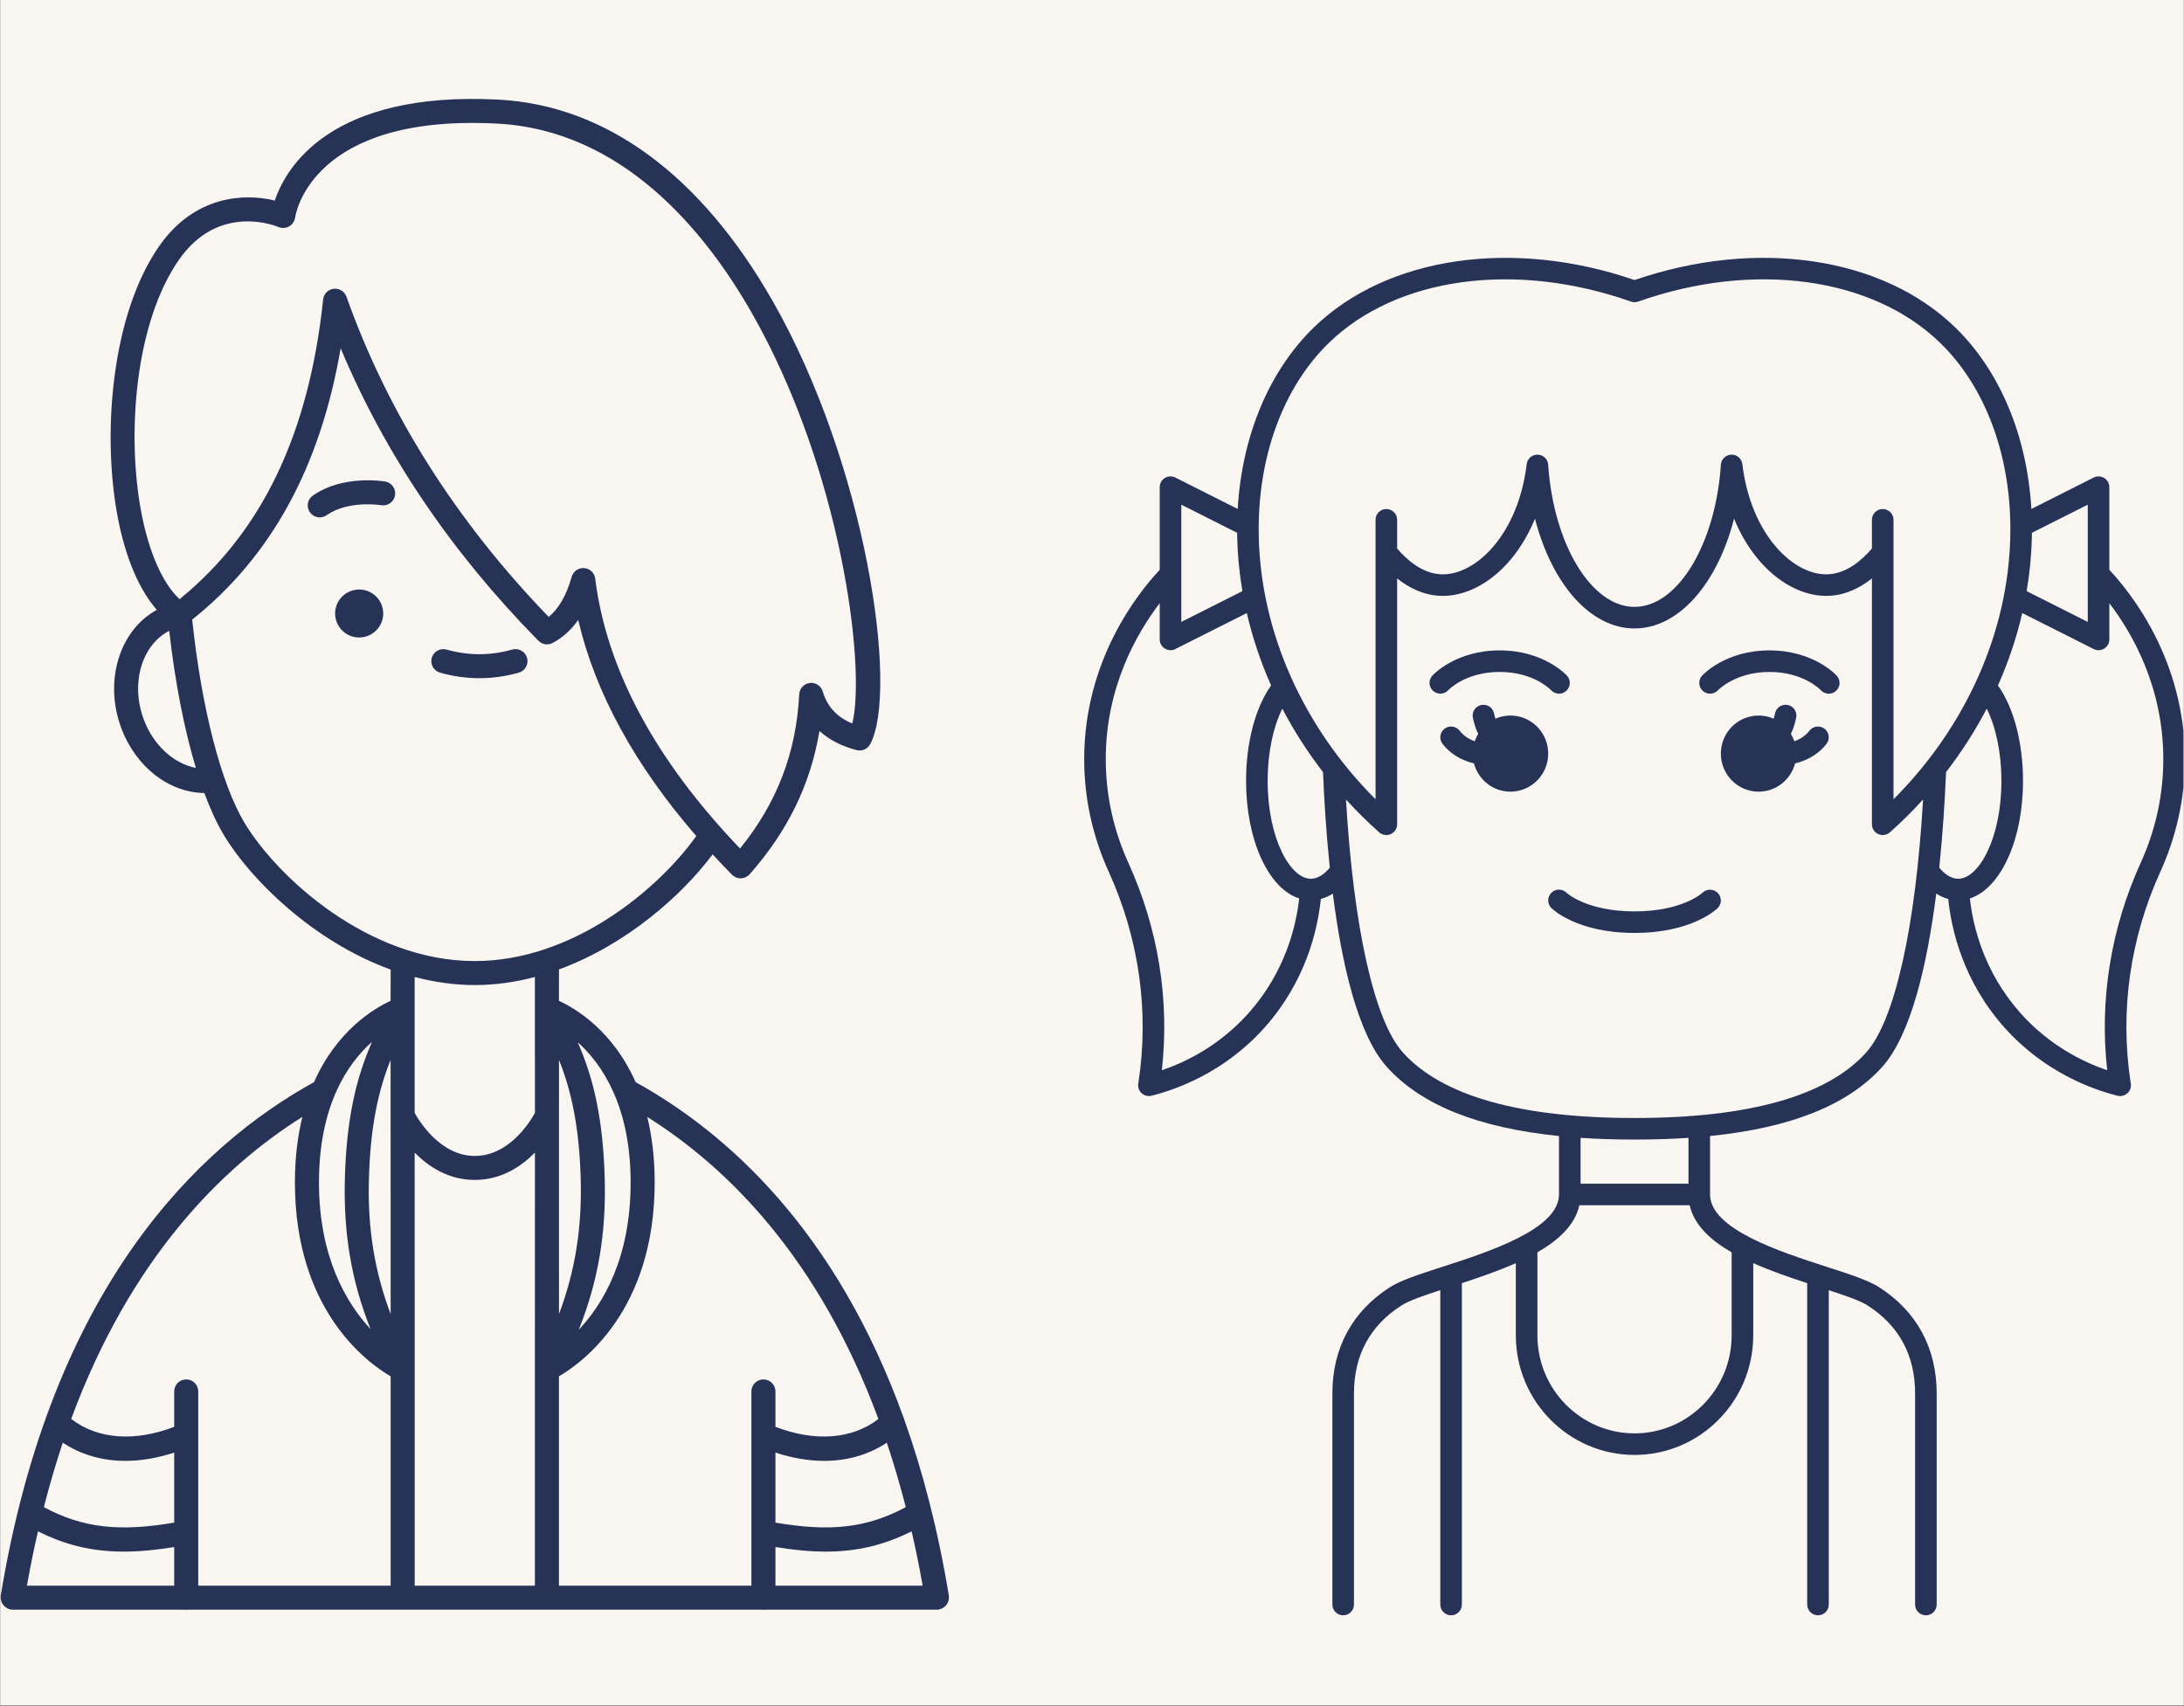 <svg xmlns="http://www.w3.org/2000/svg" xmlns:xlink="http://www.w3.org/1999/xlink" width="800" zoomAndPan="magnify" viewBox="0 0 600 468.75" height="625" preserveAspectRatio="xMidYMid meet" version="1.0"><rect x="0" y="0" width="600" height="468.75" fill="#808080" stroke="none"/><defs><clipPath id="9cdf33b25b"><path d="M 0.16 0 L 599.84 0 L 599.84 468.5 L 0.16 468.5 Z M 0.16 0 " clip-rule="nonzero"/></clipPath><clipPath id="3bc7fcac2c"><path d="M 0.16 27 L 260.812 27 L 260.812 442.395 L 0.16 442.395 Z M 0.16 27 " clip-rule="nonzero"/></clipPath><clipPath id="f8b7b1566c"><path d="M 297.699 70 L 599.84 70 L 599.84 443.809 L 297.699 443.809 Z M 297.699 70 " clip-rule="nonzero"/></clipPath></defs><g clip-path="url(#9cdf33b25b)"><path fill="#ffffff" d="M 0.16 0 L 599.84 0 L 599.84 475.246 L 0.16 475.246 Z M 0.16 0 " fill-opacity="1" fill-rule="nonzero"/><path fill="#ffffff" d="M 0.16 0 L 599.84 0 L 599.84 468.5 L 0.16 468.5 Z M 0.16 0 " fill-opacity="1" fill-rule="nonzero"/><path fill="#f9f6f1" d="M 0.16 0 L 599.84 0 L 599.84 468.5 L 0.16 468.5 Z M 0.16 0 " fill-opacity="1" fill-rule="nonzero"/></g><g clip-path="url(#3bc7fcac2c)"><path fill="#273257" d="M 17.246 396.379 C 22.227 399.672 28.074 401.371 34.422 401.371 C 38.707 401.371 43.223 400.613 47.855 399.094 L 47.855 418.332 C 32.629 420.945 22.664 419.762 12.047 414.086 C 13.633 407.898 15.375 401.988 17.246 396.379 Z M 10.434 420.727 C 17.941 424.5 25.312 426.301 34.047 426.301 C 38.266 426.301 42.824 425.863 47.855 425.051 L 47.855 435.668 L 7.398 435.668 C 8.316 430.508 9.32 425.527 10.434 420.727 Z M 83.07 306.855 C 81.793 312.055 81.02 318.016 81.02 324.875 C 81.02 360.047 100.945 374.434 107.32 378.141 L 107.32 435.668 L 54.461 435.668 L 54.461 382.285 C 54.461 380.473 52.977 378.992 51.16 378.992 C 49.328 378.992 47.855 380.473 47.855 382.285 L 47.855 392.027 C 36.875 396.211 26.793 395.426 19.555 389.852 C 35.918 345.605 60.941 320.77 83.07 306.855 Z M 102.223 286.215 C 97.859 296.086 95.164 307.332 94.738 324.051 C 94.352 338.941 96.57 352.055 101.797 365.156 C 95.125 357.977 87.629 345.375 87.629 324.875 C 87.629 303.676 95.5 292.199 102.223 286.215 Z M 130.445 270.641 C 136.121 270.641 141.645 269.828 146.949 268.426 L 146.949 290.355 L 146.961 290.355 L 146.961 305.773 C 145.594 308.273 139.84 317.59 130.445 317.59 C 121.102 317.59 115.293 308.246 113.914 305.762 L 113.914 268.426 C 119.23 269.816 124.754 270.641 130.445 270.641 Z M 67.199 226.113 C 60.707 215.301 55.367 194.504 52.797 170.242 C 74.527 152.883 87.949 128.406 93.59 95.703 C 105.785 124.801 124.02 151.789 147.918 176.047 C 148.938 177.09 150.512 177.348 151.801 176.664 C 154.535 175.223 156.898 173.113 158.848 170.32 C 163.52 190.348 174.398 210.23 191.289 229.703 C 180.926 244.219 157.453 264.051 130.445 264.051 C 100.996 264.051 76.027 240.781 67.199 226.113 Z M 39.469 197.605 C 35.801 187.684 38.988 177.168 46.488 173.32 C 48.113 187.617 50.641 200.488 53.816 210.988 C 47.766 209.816 42.102 204.746 39.469 197.605 Z M 49.25 71.25 C 60.18 55.676 75.832 62.086 76.477 62.371 C 77.418 62.77 78.504 62.703 79.406 62.215 C 80.309 61.699 80.918 60.801 81.07 59.781 C 81.238 58.625 85.781 31.25 136.664 33.965 C 170.914 35.793 193.547 63.23 206.504 85.922 C 231.113 129.023 237.977 183.293 234.145 198.777 C 229.938 197.039 227.266 194.145 226.027 189.984 C 225.578 188.441 224.066 187.465 222.48 187.645 C 220.879 187.836 219.652 189.148 219.562 190.758 C 218.777 206.754 213.445 220.641 203.305 233.125 C 179.996 208.777 166.617 183.848 163.52 158.969 C 163.324 157.414 162.059 156.203 160.5 156.086 C 160.41 156.074 160.316 156.074 160.242 156.074 C 158.781 156.074 157.465 157.039 157.066 158.469 C 155.621 163.551 153.492 167.246 150.742 169.496 C 125.242 143.102 106.547 113.516 95.176 81.508 C 94.66 80.066 93.203 79.164 91.68 79.344 C 90.145 79.523 88.941 80.734 88.777 82.266 C 84.867 119.254 71.949 146.23 49.328 164.621 C 44.668 160.281 40.887 151.738 38.797 140.668 C 34.758 119.316 37.055 88.625 49.25 71.25 Z M 173.25 324.875 C 173.25 345.66 165.688 358.258 158.988 365.363 C 164.281 352.195 166.523 339.02 166.137 324.051 C 165.711 307.41 163.043 296.199 158.707 286.344 C 165.43 292.391 173.25 303.922 173.25 324.875 Z M 153.57 361.039 L 153.57 291.207 C 157.039 299.855 159.168 309.867 159.543 324.219 C 159.879 337.523 157.984 349.312 153.57 361.039 Z M 113.926 376.312 C 113.926 376.289 113.926 376.277 113.926 376.238 L 113.914 316.676 C 117.707 320.523 123.203 324.18 130.445 324.18 C 137.672 324.18 143.168 320.523 146.961 316.676 L 146.949 376.238 C 146.961 376.277 146.949 376.289 146.949 376.312 L 146.949 435.668 L 113.926 435.668 Z M 107.305 291.207 L 107.32 361.039 C 102.895 349.312 100.996 337.523 101.344 324.219 C 101.707 309.867 103.836 299.855 107.305 291.207 Z M 241.32 389.867 C 234.082 395.426 224.004 396.211 213.035 392.027 L 213.035 382.285 C 213.035 380.473 211.551 378.992 209.73 378.992 C 207.898 378.992 206.426 380.473 206.426 382.285 L 206.426 435.668 L 153.555 435.668 L 153.555 378.141 C 159.945 374.434 179.855 360.047 179.855 324.875 C 179.855 318.016 179.082 312.055 177.816 306.867 C 199.934 320.781 224.957 345.621 241.32 389.867 Z M 213.035 425.051 C 218.055 425.863 222.621 426.301 226.84 426.301 C 235.566 426.301 242.934 424.484 250.445 420.727 C 251.555 425.527 252.574 430.508 253.477 435.668 L 213.035 435.668 Z M 248.844 414.086 C 238.211 419.762 228.246 420.945 213.035 418.332 L 213.035 399.094 C 217.668 400.613 222.168 401.371 226.453 401.371 C 232.805 401.371 238.648 399.672 243.629 396.379 C 245.516 401.988 247.242 407.898 248.844 414.086 Z M 260.25 440.547 C 260.355 440.367 260.445 440.188 260.508 439.992 C 260.586 439.773 260.613 439.57 260.637 439.336 C 260.664 439.207 260.715 439.094 260.715 438.965 C 260.715 438.875 260.676 438.797 260.664 438.707 C 260.664 438.605 260.691 438.516 260.676 438.422 C 257.672 420.176 253.449 404.062 248.352 389.828 C 229.758 337.938 199.574 311.117 174.617 297.32 C 168.344 283.137 158.125 277.074 153.555 274.977 L 153.57 266.344 C 172.152 259.547 187.406 245.93 195.781 234.734 C 197.508 236.613 199.277 238.48 201.121 240.344 C 201.742 240.965 202.582 241.324 203.473 241.324 C 203.496 241.324 203.535 241.324 203.562 241.324 C 204.477 241.297 205.344 240.887 205.949 240.203 C 216.375 228.414 222.699 215.457 225.125 200.809 C 227.758 203.242 231.164 205.004 235.32 206.086 C 236.816 206.473 238.363 205.789 239.086 204.426 C 246.973 189.395 237.887 127.566 212.246 82.664 C 192.488 48.07 166.473 28.961 137.012 27.375 C 90.621 24.93 78.516 46.152 75.484 55.109 C 67.188 53.027 53.508 53.707 43.828 67.48 C 30.59 86.332 28.008 119.191 32.305 141.891 C 34.422 153.141 38.191 161.969 43.082 167.566 C 32.91 173.051 28.512 187 33.262 199.883 C 37.246 210.695 46.398 217.746 56.141 217.887 C 57.805 222.379 59.609 226.305 61.535 229.496 C 68.695 241.402 85.719 258.516 107.32 266.395 L 107.305 274.977 C 102.75 277.074 92.543 283.137 86.273 297.309 C 54.449 314.887 14.148 353.586 0.199 438.422 C 0.188 438.516 0.223 438.605 0.211 438.707 C 0.211 438.797 0.16 438.875 0.16 438.965 C 0.16 439.094 0.223 439.207 0.238 439.336 C 0.262 439.57 0.301 439.773 0.367 439.992 C 0.43 440.188 0.52 440.367 0.625 440.547 C 0.727 440.727 0.844 440.906 0.973 441.074 C 1.113 441.23 1.258 441.359 1.426 441.488 C 1.594 441.629 1.762 441.742 1.953 441.848 C 2.148 441.949 2.34 442.016 2.559 442.078 C 2.688 442.105 2.793 442.195 2.934 442.219 C 3.102 442.246 3.281 442.258 3.465 442.258 L 50.887 442.258 C 50.977 442.258 51.055 442.309 51.16 442.309 C 51.25 442.309 51.328 442.258 51.43 442.258 L 209.457 442.258 C 209.551 442.258 209.625 442.309 209.73 442.309 C 209.82 442.309 209.898 442.258 210 442.258 L 257.414 442.258 C 257.594 442.258 257.773 442.246 257.953 442.219 C 258.082 442.195 258.199 442.105 258.328 442.078 C 258.535 442.016 258.742 441.949 258.934 441.848 C 259.117 441.742 259.285 441.629 259.449 441.488 C 259.617 441.359 259.762 441.23 259.902 441.074 C 260.043 440.906 260.148 440.727 260.25 440.547 " fill-opacity="1" fill-rule="nonzero"/></g><path fill="#273257" d="M 98.672 161.969 C 95.02 161.969 92.066 164.914 92.066 168.559 C 92.066 172.199 95.02 175.148 98.672 175.148 C 102.312 175.148 105.281 172.199 105.281 168.559 C 105.281 164.914 102.312 161.969 98.672 161.969 " fill-opacity="1" fill-rule="nonzero"/><path fill="#273257" d="M 105.836 132.305 C 105.359 132.227 94.184 130.375 85.938 136.164 C 84.453 137.207 84.09 139.266 85.137 140.746 C 85.781 141.66 86.801 142.148 87.848 142.148 C 88.504 142.148 89.164 141.957 89.742 141.543 C 95.68 137.375 104.531 138.766 104.711 138.805 C 106.508 139.098 108.211 137.914 108.52 136.125 C 108.844 134.336 107.629 132.625 105.836 132.305 " fill-opacity="1" fill-rule="nonzero"/><path fill="#273257" d="M 142.512 184.812 C 144.266 184.324 145.285 182.496 144.793 180.746 C 144.305 178.996 142.484 177.965 140.715 178.469 C 134.703 180.168 128.703 180.168 122.688 178.469 C 120.934 177.992 119.113 178.996 118.609 180.746 C 118.121 182.496 119.141 184.324 120.895 184.812 C 124.48 185.828 128.121 186.332 131.707 186.332 C 135.285 186.332 138.922 185.828 142.512 184.812 " fill-opacity="1" fill-rule="nonzero"/><g clip-path="url(#f8b7b1566c)"><path fill="#273257" d="M 393.684 189.797 C 392.488 188.695 392.395 186.844 393.488 185.641 C 393.746 185.355 399.945 178.695 411.988 178.695 C 424.035 178.695 430.23 185.355 430.488 185.641 C 431.59 186.852 431.5 188.723 430.289 189.82 C 429.719 190.336 429.008 190.59 428.297 190.59 C 427.488 190.59 426.688 190.262 426.102 189.621 C 425.926 189.43 421.289 184.613 411.992 184.613 C 402.691 184.613 398.059 189.43 397.863 189.637 C 396.75 190.824 394.879 190.898 393.684 189.797 Z M 486.105 178.695 C 474.059 178.695 467.863 185.355 467.605 185.641 C 466.504 186.852 466.594 188.723 467.805 189.82 C 469.016 190.918 470.891 190.832 471.992 189.621 C 472.039 189.57 476.805 184.617 486.102 184.617 C 495.371 184.617 500.004 189.398 500.227 189.637 C 500.812 190.27 501.609 190.59 502.41 190.59 C 503.121 190.59 503.832 190.336 504.402 189.82 C 505.613 188.723 505.703 186.852 504.602 185.641 C 504.348 185.355 498.148 178.695 486.105 178.695 Z M 467.719 245.277 C 467.664 245.328 462.23 250.402 449.047 250.402 C 435.863 250.402 430.43 245.328 430.402 245.305 C 429.246 244.145 427.371 244.133 426.207 245.285 C 425.047 246.434 425.035 248.309 426.188 249.469 C 426.469 249.75 433.172 256.32 449.047 256.32 C 464.926 256.32 471.629 249.75 471.906 249.469 C 473.047 248.32 473.039 246.477 471.898 245.324 C 470.758 244.168 468.887 244.156 467.719 245.277 Z M 414.953 196.594 C 413.484 196.594 412.086 196.906 410.82 197.461 C 410.676 196.996 410.551 196.516 410.449 196.012 C 410.129 194.41 408.57 193.371 406.961 193.691 C 405.355 194.012 404.316 195.57 404.637 197.176 C 404.957 198.773 405.441 200.262 406.086 201.641 C 405.707 202.273 405.391 202.949 405.148 203.66 C 403.543 203.09 402.094 202.176 400.996 200.758 C 399.992 199.465 398.129 199.23 396.836 200.23 C 395.543 201.234 395.305 203.094 396.309 204.383 C 398.383 207.059 401.328 208.863 404.941 209.746 C 406.121 214.215 410.152 217.508 414.953 217.508 C 420.688 217.508 425.332 212.824 425.332 207.051 C 425.332 201.277 420.684 196.594 414.953 196.594 Z M 501.258 200.23 C 499.965 199.23 498.102 199.465 497.098 200.758 C 496 202.176 494.551 203.09 492.945 203.66 C 492.703 202.949 492.387 202.273 492.004 201.641 C 492.648 200.262 493.137 198.773 493.457 197.172 C 493.777 195.57 492.738 194.012 491.133 193.691 C 489.523 193.371 487.965 194.41 487.645 196.012 C 487.543 196.512 487.418 196.992 487.273 197.461 C 486.008 196.906 484.609 196.594 483.141 196.594 C 477.406 196.594 472.762 201.273 472.762 207.051 C 472.762 212.824 477.406 217.508 483.141 217.508 C 487.941 217.508 491.973 214.211 493.152 209.746 C 496.766 208.863 499.711 207.059 501.785 204.383 C 502.789 203.094 502.551 201.234 501.258 200.23 Z M 593.488 239.539 C 585.168 257.84 582.348 277.828 585.324 297.344 L 585.383 297.734 C 585.531 298.711 585.184 299.703 584.449 300.367 C 583.895 300.871 583.184 301.141 582.453 301.141 C 582.211 301.141 581.973 301.109 581.73 301.051 C 574.812 299.32 561.566 294.574 550.59 282.219 C 539.359 269.578 536.105 255.52 535.227 246.992 C 534.094 246.688 532.992 246.195 531.934 245.52 C 529.469 264.871 525.043 284.305 517.082 293.141 C 507.676 303.586 492.109 309.852 469.797 312.121 L 469.797 328.18 C 469.797 337.691 488.996 343.902 501.699 348.012 C 508.137 350.094 513.219 351.738 516.156 353.609 C 526.559 360.23 532.055 370.34 532.055 382.848 L 532.055 440.848 C 532.055 442.48 530.727 443.809 529.09 443.809 C 527.453 443.809 526.125 442.48 526.125 440.848 L 526.125 382.848 C 526.125 372.316 521.699 364.16 512.969 358.602 C 511.023 357.363 506.973 355.961 502.41 354.469 L 502.41 440.848 C 502.41 442.48 501.082 443.805 499.445 443.805 C 497.809 443.805 496.48 442.48 496.48 440.848 L 496.48 352.543 C 491.527 350.918 486.371 349.145 481.656 347.047 L 481.656 366.898 C 481.656 385.008 467.027 399.738 449.047 399.738 C 431.066 399.738 416.438 385.008 416.438 366.898 L 416.438 347.047 C 411.723 349.145 406.566 350.918 401.613 352.543 L 401.613 440.848 C 401.613 442.48 400.285 443.805 398.648 443.805 C 397.012 443.805 395.684 442.48 395.684 440.848 L 395.684 354.465 C 391.121 355.957 387.066 357.363 385.125 358.602 C 376.395 364.156 371.969 372.316 371.969 382.844 L 371.969 440.844 C 371.969 442.48 370.641 443.805 369.004 443.805 C 367.367 443.805 366.039 442.48 366.039 440.844 L 366.039 382.844 C 366.039 370.34 371.535 360.227 381.938 353.605 C 384.875 351.738 389.957 350.094 396.391 348.012 C 409.098 343.902 428.293 337.691 428.293 328.18 L 428.293 312.117 C 405.984 309.852 390.418 303.582 381.008 293.141 C 373.051 284.305 368.621 264.867 366.16 245.52 C 365.102 246.191 364 246.684 362.867 246.988 C 361.988 255.516 358.734 269.574 347.504 282.215 C 336.527 294.57 323.281 299.316 316.359 301.047 C 316.121 301.109 315.883 301.137 315.641 301.137 C 314.91 301.137 314.199 300.867 313.645 300.367 C 312.91 299.699 312.559 298.711 312.711 297.73 L 312.77 297.344 C 315.746 277.828 312.926 257.84 304.605 239.535 C 300.125 229.68 297.855 219.254 297.855 208.543 C 297.855 181.293 312.77 162.762 318.605 156.562 L 318.605 133.852 C 318.605 132.824 319.141 131.867 320.016 131.328 C 320.895 130.789 321.988 130.742 322.906 131.207 L 340.027 139.836 C 341.191 119.781 348.645 101.871 361.008 89.898 C 381.059 70.48 415.523 65.434 449.047 76.938 C 482.574 65.434 517.035 70.48 537.082 89.898 C 549.449 101.871 556.902 119.781 558.066 139.836 L 575.188 131.207 C 576.105 130.742 577.199 130.789 578.078 131.328 C 578.953 131.867 579.488 132.824 579.488 133.852 L 579.488 156.562 C 585.324 162.766 600.238 181.297 600.238 208.543 C 600.238 219.254 597.969 229.68 593.488 239.539 Z M 556.77 162.41 L 573.559 170.871 L 573.559 138.66 L 558.219 146.387 C 558.215 146.73 558.219 147.07 558.211 147.41 C 558.105 152.438 557.617 157.445 556.77 162.41 Z M 345.812 147.289 C 346.355 173.645 357.965 199.652 377.898 219.598 L 377.898 142.812 C 377.898 141.18 379.223 139.855 380.863 139.855 C 382.5 139.855 383.828 141.18 383.828 142.812 L 383.828 150.707 C 386.621 153.965 390.805 157.539 395.828 157.785 C 405.379 158.242 417.113 146.812 419.422 127.523 C 419.602 126.031 420.867 124.914 422.363 124.914 C 422.391 124.914 422.418 124.914 422.441 124.914 C 423.973 124.957 425.223 126.152 425.324 127.676 C 426.789 149.582 437.211 166.742 449.047 166.742 C 460.883 166.742 471.305 149.582 472.77 127.676 C 472.871 126.152 474.121 124.957 475.652 124.914 C 477.156 124.871 478.488 126.004 478.672 127.523 C 480.98 146.812 492.695 158.246 502.266 157.785 C 507.289 157.539 511.473 153.965 514.266 150.707 L 514.266 142.812 C 514.266 141.18 515.594 139.855 517.23 139.855 C 518.871 139.855 520.195 141.18 520.195 142.812 L 520.195 219.598 C 540.129 199.652 551.738 173.645 552.281 147.289 C 552.727 125.84 545.68 106.473 532.957 94.148 C 514.312 76.09 481.766 71.664 450.035 82.859 C 449.395 83.086 448.699 83.086 448.059 82.859 C 416.328 71.664 383.781 76.09 365.137 94.145 C 352.414 106.473 345.367 125.84 345.812 147.289 Z M 324.535 170.871 L 341.324 162.41 C 340.477 157.445 339.988 152.438 339.883 147.41 C 339.875 147.07 339.875 146.73 339.875 146.387 L 324.535 138.66 Z M 356.918 246.844 C 348.52 244.141 342.324 230.918 342.324 214.52 C 342.324 204.027 344.875 194.426 349.203 188.324 C 346.332 181.875 344.098 175.215 342.531 168.434 L 322.906 178.32 C 322.484 178.535 322.027 178.641 321.57 178.641 C 321.031 178.641 320.492 178.492 320.016 178.199 C 319.141 177.66 318.605 176.707 318.605 175.68 L 318.605 165.723 C 312.352 173.895 303.781 188.715 303.781 208.543 C 303.781 218.402 305.875 228.008 310.004 237.09 C 318.207 255.137 321.355 274.738 319.188 294.047 C 325.777 291.805 335.09 287.27 343.07 278.289 C 353.035 267.07 356.055 254.605 356.918 246.844 Z M 365.332 238.398 C 364.332 228.852 363.777 219.664 363.465 212.133 C 359.195 206.602 355.457 200.762 352.289 194.695 C 349.75 199.801 348.25 206.941 348.25 214.52 C 348.25 230.383 354.5 241.438 360.109 241.438 C 362.223 241.438 364.031 239.938 365.332 238.398 Z M 464.203 331.141 L 433.891 331.141 C 432.691 336.527 428.254 340.688 422.367 344.07 L 422.367 366.898 C 422.367 381.742 434.336 393.816 449.047 393.816 C 463.758 393.816 475.727 381.742 475.727 366.898 L 475.727 344.07 C 469.84 340.688 465.402 336.527 464.203 331.141 Z M 463.871 312.617 C 459.199 312.934 454.262 313.09 449.047 313.09 C 443.832 313.09 438.895 312.934 434.223 312.617 L 434.223 325.219 L 463.871 325.219 Z M 528.316 219.66 C 525.461 222.797 522.426 225.812 519.207 228.68 C 518.652 229.172 517.945 229.43 517.23 229.43 C 516.82 229.43 516.41 229.348 516.02 229.172 C 514.953 228.695 514.266 227.637 514.266 226.473 L 514.266 158.926 C 511.086 161.449 507.152 163.473 502.555 163.695 C 492.93 164.164 482.133 156.52 476.398 142.504 C 471.777 160.41 461.195 172.664 449.047 172.664 C 436.898 172.664 426.316 160.406 421.695 142.504 C 415.961 156.52 405.16 164.176 395.539 163.695 C 390.941 163.473 387.008 161.449 383.828 158.926 L 383.828 226.473 C 383.828 227.637 383.141 228.695 382.074 229.172 C 381.008 229.648 379.758 229.457 378.887 228.68 C 375.668 225.812 372.633 222.797 369.777 219.66 C 371.82 254.758 377.551 280.449 385.418 289.184 C 396.172 301.117 417.578 307.168 449.047 307.168 C 480.516 307.168 501.922 301.117 512.676 289.184 C 520.543 280.449 526.273 254.758 528.316 219.66 Z M 537.984 241.438 C 543.594 241.438 549.844 230.383 549.844 214.52 C 549.844 206.941 548.344 199.801 545.805 194.699 C 542.637 200.766 538.898 206.602 534.629 212.133 C 534.316 219.664 533.758 228.855 532.762 238.402 C 534.062 239.938 535.871 241.438 537.984 241.438 Z M 588.09 237.09 C 592.219 228.008 594.312 218.406 594.312 208.543 C 594.312 188.719 585.742 173.895 579.488 165.723 L 579.488 175.68 C 579.488 176.707 578.953 177.66 578.078 178.199 C 577.602 178.492 577.062 178.641 576.523 178.641 C 576.066 178.641 575.609 178.535 575.188 178.32 L 555.562 168.434 C 553.996 175.215 551.762 181.875 548.887 188.324 C 553.219 194.422 555.77 204.027 555.77 214.52 C 555.77 230.918 549.574 244.141 541.172 246.844 C 542.039 254.605 545.059 267.07 555.023 278.289 C 563.004 287.27 572.312 291.805 578.906 294.047 C 576.738 274.738 579.887 255.137 588.09 237.09 Z M 588.09 237.09 " fill-opacity="1" fill-rule="nonzero"/></g></svg>